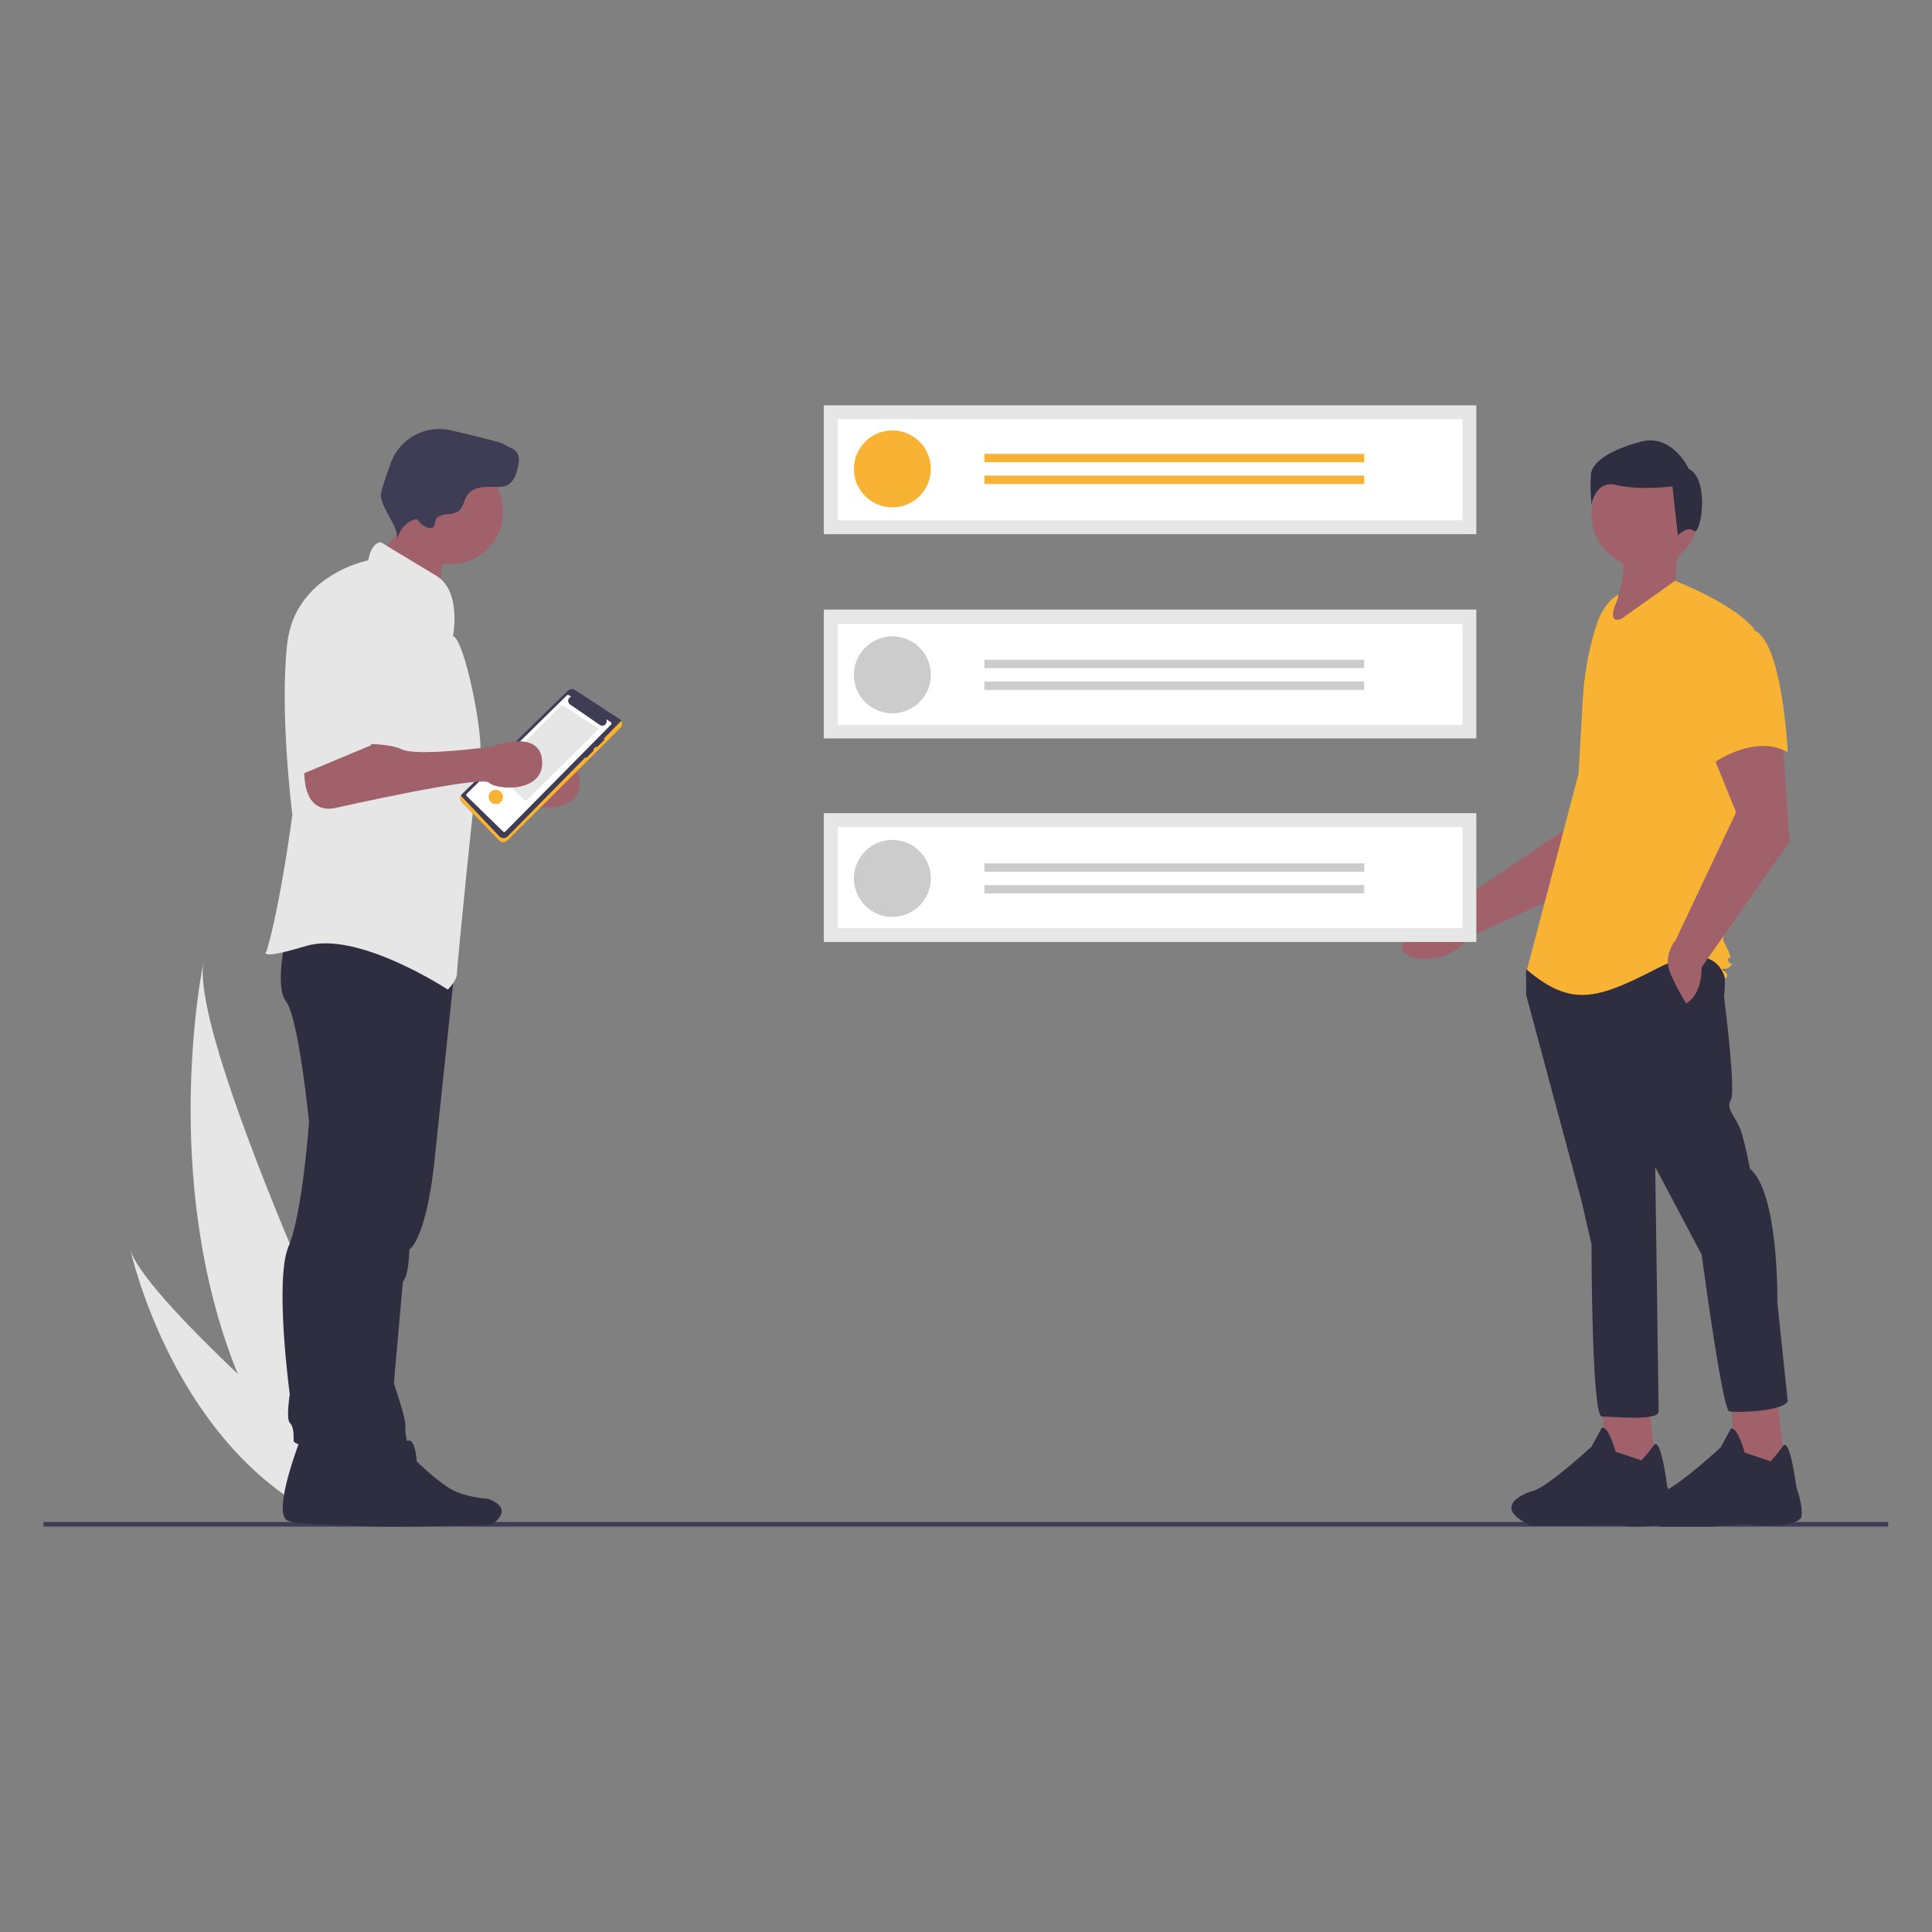 <?xml version="1.0" encoding="UTF-8"?>
<svg xmlns="http://www.w3.org/2000/svg" xmlns:xlink="http://www.w3.org/1999/xlink" version="1.1" id="a1abe23f-2807-4f9c-a5d8-6f58febb0620" x="0px" y="0px" width="900px" height="900px" viewBox="-20.262 -188.823 900 900" xml:space="preserve">
<rect x="-20.262" y="-188.823" width="900" height="900" fill="#808080" stroke="none"/>
<polygon fill="#3F3D56" points="859.08,522.354 0,522.354 0,520.172 859.476,520.172 "></polygon>
<path fill="#A0616A" d="M750.146,175.401l-21.738,43.037l-65.002,29.55c-6.941,11.731-28.998,12.629-30.604,5.043  c-1.799-8.511,26.787-22.209,26.787-22.209l54.367-36.773l4.758-31.657L750.146,175.401z"></path>
<polygon fill="#A0616A" points="747.582,464.215 751.591,496.288 728.337,497.892 725.933,464.215 "></polygon>
<path fill="#2F2E41" d="M744.375,491.478c2.078-2.198,3.996-4.543,5.738-7.017c3.332-4.612,6.289,19.044,6.289,19.044  s3.207,9.622,2.406,14.433c-0.803,4.812-19.244,4.812-22.451,4.009c-3.207-0.802-19.244,0-19.244,0h-24.055  c-20.848-9.621,0-16.036,0-16.036c6.414-0.802,28.064-20.848,28.064-20.848l4.811-8.819c3.207-0.802,6.414,11.226,6.414,11.226  L744.375,491.478z"></path>
<polygon fill="#A0616A" points="807.718,464.616 811.728,496.689 788.474,498.293 786.07,464.616 "></polygon>
<path fill="#2F2E41" d="M804.511,491.879c2.078-2.198,3.996-4.544,5.738-7.018c3.332-4.611,6.289,19.044,6.289,19.044  s3.207,8.82,2.406,13.632c-0.803,4.811-19.244,4.811-22.451,4.009s-19.244,0.802-19.244,0.802h-24.055  c-20.848-9.622,0-16.036,0-16.036c6.414-0.802,28.064-20.848,28.064-20.848l4.811-8.82c3.207-0.802,6.414,11.226,6.414,11.226  L804.511,491.879z"></path>
<path fill="#2F2E41" d="M781.259,257.747c3.207,4.009,1.604,17.64,1.604,17.64s5.611,44.101,3.207,48.109  c-2.406,4.009,1.604,7.217,4.008,12.829c2.406,5.613,4.813,19.244,4.813,19.244c13.631,11.226,12.828,62.542,12.828,62.542  l4.811,45.703c-1.604,4.812-24.055,5.613-27.262,4.812s-12.828-72.966-12.828-72.966l-21.65-40.894c0,0,1.604,109.048,1.604,113.859  c0,4.811-21.648,2.405-26.459,2.405s-4.811-80.183-4.811-80.183l-4.813-20.847l-25.658-95.417v-11.226l4.01-5.613  C694.662,257.747,778.05,253.738,781.259,257.747z"></path>
<circle fill="#A0616A" cx="745.978" cy="50.877" r="24.856"></circle>
<path fill="#A0616A" d="M733.55,62.503c5.039,11.22,2.055,26.891-8.018,44.101l40.893-19.244l-6.416-5.613l1.604-16.037  L733.55,62.503z"></path>
<path fill="#F8B334" d="M733.55,88.162c-5.355,3.184-8.559,9.033-10.398,14.985c-3.404,11.02-5.453,22.414-6.102,33.929  l-1.941,34.475l-24.055,91.407c20.846,17.641,32.875,13.632,60.938-0.801c28.064-14.434,31.271,4.811,31.271,4.811  s2.404-0.802,0-3.207c-2.406-2.406,0,0,2.404-2.406c2.406-2.406,0,0-0.801-2.406c-0.803-2.405,0-0.802,0.801-1.604  c0.803-0.802-3.207-8.018-3.207-8.018l6.416-60.137l8.018-84.993c-9.623-12.027-36.885-22.451-36.885-22.451l-24.855,17.64  c-8.018,3.208-1.604-9.622-1.604-9.622V88.162z"></path>
<path fill="#A0616A" d="M810.125,155.113l3.207,48.109l-40.893,58.533c0,13.631-7.217,16.838-7.217,16.838  c-2.734-4.362-5.145-8.918-7.217-13.631c-4.01-8.82,2.406-16.036,2.406-16.036l28.063-59.335l-12.027-29.667L810.125,155.113z"></path>
<path fill="#F8B334" d="M796.494,104.599c13.631,4.811,16.035,56.929,16.035,56.929c-16.035-8.82-35.279,5.613-35.279,5.613  s-4.01-13.631-8.82-31.271c-2.953-10.085-0.531-20.98,6.414-28.865C774.843,107.004,782.863,99.788,796.494,104.599z"></path>
<path fill="#2F2E41" d="M768.83,58.494c-3.164-2.532-7.48,2.07-7.48,2.07l-2.531-22.783c0,0-15.822,1.898-25.947-0.633  c-10.127-2.532-11.709,9.176-11.709,9.176c-0.521-4.728-0.627-9.493-0.316-14.239c0.633-5.696,8.859-11.392,23.416-15.189  s22.15,12.657,22.15,12.657C776.539,34.616,771.994,61.025,768.83,58.494z"></path>
<path fill="#E6E6E6" d="M40.403,393.063c2.733,10.849,26.036,35.245,50.081,58.154c-37.079-91.586-15.95-191.82-15.95-191.82  c-6.885,39.366,87.474,237.47,87.474,237.47l-21.492,12.673l-7.26,10.217C60.476,486.33,40.403,393.063,40.403,393.063z"></path>
<rect x="363.487" y="189.972" fill="#E6E6E6" width="303.971" height="60.015"></rect>
<rect x="363.487" y="95.142" fill="#E6E6E6" width="303.971" height="60.015"></rect>
<rect x="363.487" fill="#E6E6E6" width="303.971" height="60.015"></rect>
<path fill="#FFFFFF" d="M369.967,53.534h291.011V6.48H369.967V53.534z"></path>
<path fill="#FFFFFF" d="M369.967,148.886h291.011v-47.054H369.967V148.886z"></path>
<path fill="#FFFFFF" d="M369.967,243.507h291.011v-47.054H369.967V243.507z"></path>
<circle fill="#F8B334" cx="395.443" cy="29.618" r="17.926"></circle>
<rect x="438.31" y="22.603" fill="#F8B334" width="176.928" height="3.897"></rect>
<rect x="438.31" y="32.735" fill="#F8B334" width="176.928" height="3.897"></rect>
<circle fill="#CCCCCC" cx="395.443" cy="125.539" r="17.927"></circle>
<rect x="438.31" y="118.524" fill="#CCCCCC" width="176.928" height="3.897"></rect>
<rect x="438.31" y="128.657" fill="#CCCCCC" width="176.928" height="3.897"></rect>
<circle fill="#CCCCCC" cx="395.443" cy="220.369" r="17.927"></circle>
<rect x="438.31" y="213.354" fill="#CCCCCC" width="176.928" height="3.897"></rect>
<rect x="438.31" y="223.487" fill="#CCCCCC" width="176.928" height="3.897"></rect>
<path fill="#A0616A" d="M139.379,173.118c0,0-4.191,26.345,13.172,23.95c0,0,68.855-15.567,72.447-11.975  c3.593,3.592,25.926,4.815,24.761-10.33c-1.169-15.197-23.563-6.435-23.563-6.435s-34.727,4.79-41.912,1.197  c-7.185-3.593-27.542-2.395-27.542-2.395L139.379,173.118z"></path>
<path fill="#2F2E41" d="M191.923,259.03l-9.547,90.586c0,0-2.994,35.925-11.975,43.708c0,0,0,11.377-2.994,14.969l-4.191,47.301  c0,0,5.987,17.363,5.389,20.357c-0.599,2.993,2.395,12.573,1.796,13.771c-0.599,1.198-28.74,0-28.74,0l5.987-96.397l18.561-134.117  L191.923,259.03z"></path>
<path fill="#2F2E41" d="M139.468,484.825c0,0-12.557,31.665-6.005,35.486s75.34,1.092,75.34,1.092s11.465-7.098-1.638-12.011  c0,0-10.918-0.546-18.016-4.914c-7.098-4.367-15.287-12.557-15.287-12.557s-0.546-12.011-4.914-9.28  c-2.642,1.74-4.427,4.517-4.914,7.643L139.468,484.825z"></path>
<path fill="#2F2E41" d="M120.107,480.531c0,0-13.771,34.728-6.586,38.918c7.185,4.191,82.626,1.198,82.626,1.198  s12.574-7.784-1.796-13.173c0,0-11.975-0.599-19.759-5.389s-16.765-13.771-16.765-13.771s-0.599-13.173-5.389-10.179  c-2.898,1.909-4.854,4.953-5.389,8.382L120.107,480.531z"></path>
<path fill="#2F2E41" d="M175.79,257.8c0,0-6.586,61.67-9.58,74.843c-1.882,8.675-3.083,17.482-3.592,26.345  c0,0-0.599,19.159-5.987,24.548c-3.187,3.156-4.921,7.492-4.79,11.976c0,0-5.389,60.473-2.395,67.657s7.058,16.52,4.064,21.31  s-36.995,1.442-36.995-2.149c0-3.593,0-6.587-1.796-8.383c-1.796-1.796,0-13.172,0-13.172s-7.185-53.288-0.599-68.855  c6.586-15.567,9.58-58.078,9.58-58.078s-4.79-48.498-10.777-56.281c-5.988-7.784,1.197-35.326,1.197-35.326L175.79,257.8z"></path>
<path fill="#A0616A" d="M158.933,66.287c0.696,1.585,2.362,2.469,3.879,3.304c8.791,4.843,16.149,11.864,23.398,18.805  c-1.809-6.13-1.423-12.699,1.09-18.576c0.865-2.005,2-4.159,1.381-6.253c-0.61-1.497-1.671-2.767-3.036-3.633  c-2.958-2.288-6.05-4.397-9.259-6.317c-2.242-1.341-6.851-4.912-9.424-4.523c-0.135,3.476-0.206,6.583-1.728,9.833  C164.874,59.697,159.199,66.894,158.933,66.287z"></path>
<circle fill="#A0616A" cx="189.561" cy="49.438" r="24.548"></circle>
<path fill="#E6E6E6" d="M190.758,107.516c0,0,4.191-20.956-7.784-28.141C171,72.19,157.229,63.808,157.229,63.808  s-4.191-0.599-5.987,8.382c0,0-34.128,6.586-37.721,38.918c-3.593,32.332,2.395,79.633,2.395,79.633s-5.389,41.313-11.975,63.466  c0,0-5.389,4.79,18.561-2.395s65.861,20.356,65.861,20.356s4.191-4.19,4.191-7.184c0-2.994,8.981-94.003,10.777-102.385  S196.147,108.713,190.758,107.516z"></path>
<path fill="#3F3D56" d="M183.775,51.967c1.475-0.817,3.129-1.258,4.814-1.282c1.688-0.025,3.336-0.516,4.763-1.419  c2.319-1.78,2.489-5.221,4.186-7.602c2.456-3.447,7.355-3.862,11.584-3.689c2.586,0.105,5.372,0.26,7.55-1.139  c2.236-1.437,3.25-4.143,4.003-6.691c0.892-3.013,1.468-6.699-0.741-8.934c-1.534-1.552-3.956-1.859-5.66-3.222  c-0.922-0.738-13.116-3.7-24.562-6.363c-11.794-2.74-23.775,3.763-27.905,15.144c-2.643,7.268-4.908,14.097-4.674,15.572  c1.119,7.06,7.362,12.671,7.792,19.805c0.833-4.001,3.621-7.317,7.421-8.824c0.469-0.229,1.002-0.294,1.512-0.184  c0.62,0.198,0.983,0.818,1.374,1.338c1.026,1.363,4.248,3.432,6.074,2.465C182.941,56.077,181.721,53.36,183.775,51.967z"></path>
<path fill="#3F3D56" d="M195.001,181.03c-1.069,1.049-1.094,2.763-0.056,3.843l17.262,17.866c1.046,1.082,2.771,1.111,3.853,0.066  c0.01-0.009,0.02-0.019,0.029-0.029l52.674-52.446c1.066-1.062,1.07-2.787,0.008-3.854c-0.135-0.135-0.283-0.256-0.443-0.36  l-20.712-13.491c-1.067-0.703-2.48-0.563-3.391,0.334L195.001,181.03z"></path>
<path fill="#F8B334" d="M269.125,146.914c-0.104,0.16-0.226,0.31-0.361,0.445l-52.55,53.437c-1.066,1.062-2.792,1.058-3.853-0.008  c-0.01-0.01-0.019-0.02-0.029-0.029l-17.633-18.609c-0.12-0.125-0.228-0.261-0.322-0.406c-0.608,1.041-0.366,2.371,0.57,3.131  l17.262,17.866c1.046,1.082,2.771,1.111,3.853,0.066c0.01-0.009,0.02-0.019,0.029-0.029l52.674-52.446  C269.677,149.42,269.828,147.995,269.125,146.914L269.125,146.914z"></path>
<path fill="#FFFFFF" d="M264.248,147.56l-2.144-1.367c0.552,0.984,0.202,2.229-0.782,2.781c-0.679,0.381-1.516,0.343-2.158-0.099  l-13.871-9.536c-0.929-0.638-1.166-1.909-0.528-2.838c0.258-0.375,0.633-0.654,1.067-0.791l-1.104-0.704  c-0.295-0.188-0.682-0.145-0.928,0.104l-46.663,45.857c-0.289,0.292-0.286,0.762,0.006,1.051c0.004,0.004,0.009,0.008,0.013,0.012  l16.947,16.513c0.292,0.275,0.75,0.269,1.035-0.014l49.235-49.815c0.291-0.29,0.292-0.76,0.001-1.051  C264.336,147.623,264.293,147.589,264.248,147.56z"></path>
<polygon fill="#E6E6E6" points="210.391,170.841 224.706,184.338 258.754,150.698 241.474,139.451 "></polygon>
<path fill="#3F3D56" d="M257.431,159c0.196,0.187,0.504,0.187,0.701,0l2.978-2.978c0.193-0.193,0.193-0.507,0-0.701  c-0.196-0.187-0.505-0.187-0.701,0l-2.978,2.978C257.238,158.493,257.238,158.807,257.431,159z"></path>
<path fill="#3F3D56" d="M252.415,164.016c0.194,0.193,0.507,0.193,0.701,0l2.978-2.978c0.194-0.194,0.194-0.507,0-0.701  c-0.193-0.193-0.507-0.193-0.701,0l-2.978,2.978C252.222,163.509,252.222,163.822,252.415,164.016z"></path>
<circle fill="#F8B334" cx="210.722" cy="182.426" r="3.344"></circle>
<path fill="#A0616A" d="M121.903,163.798c0,0-4.191,26.344,13.172,23.949c0,0,68.855-15.567,72.447-11.975  c3.593,3.592,25.927,4.815,24.762-10.33c-1.169-15.197-23.564-6.435-23.564-6.435s-34.727,4.79-41.912,1.197  c-7.185-3.592-27.542-2.395-27.542-2.395L121.903,163.798z"></path>
<path fill="#E6E6E6" d="M146.452,80.573c0,0-26.943,2.994-26.943,41.912v49.695l32.931-13.771c0,0,13.771-32.332,12.574-41.313  C163.815,108.115,164.414,81.77,146.452,80.573z"></path>
</svg>
